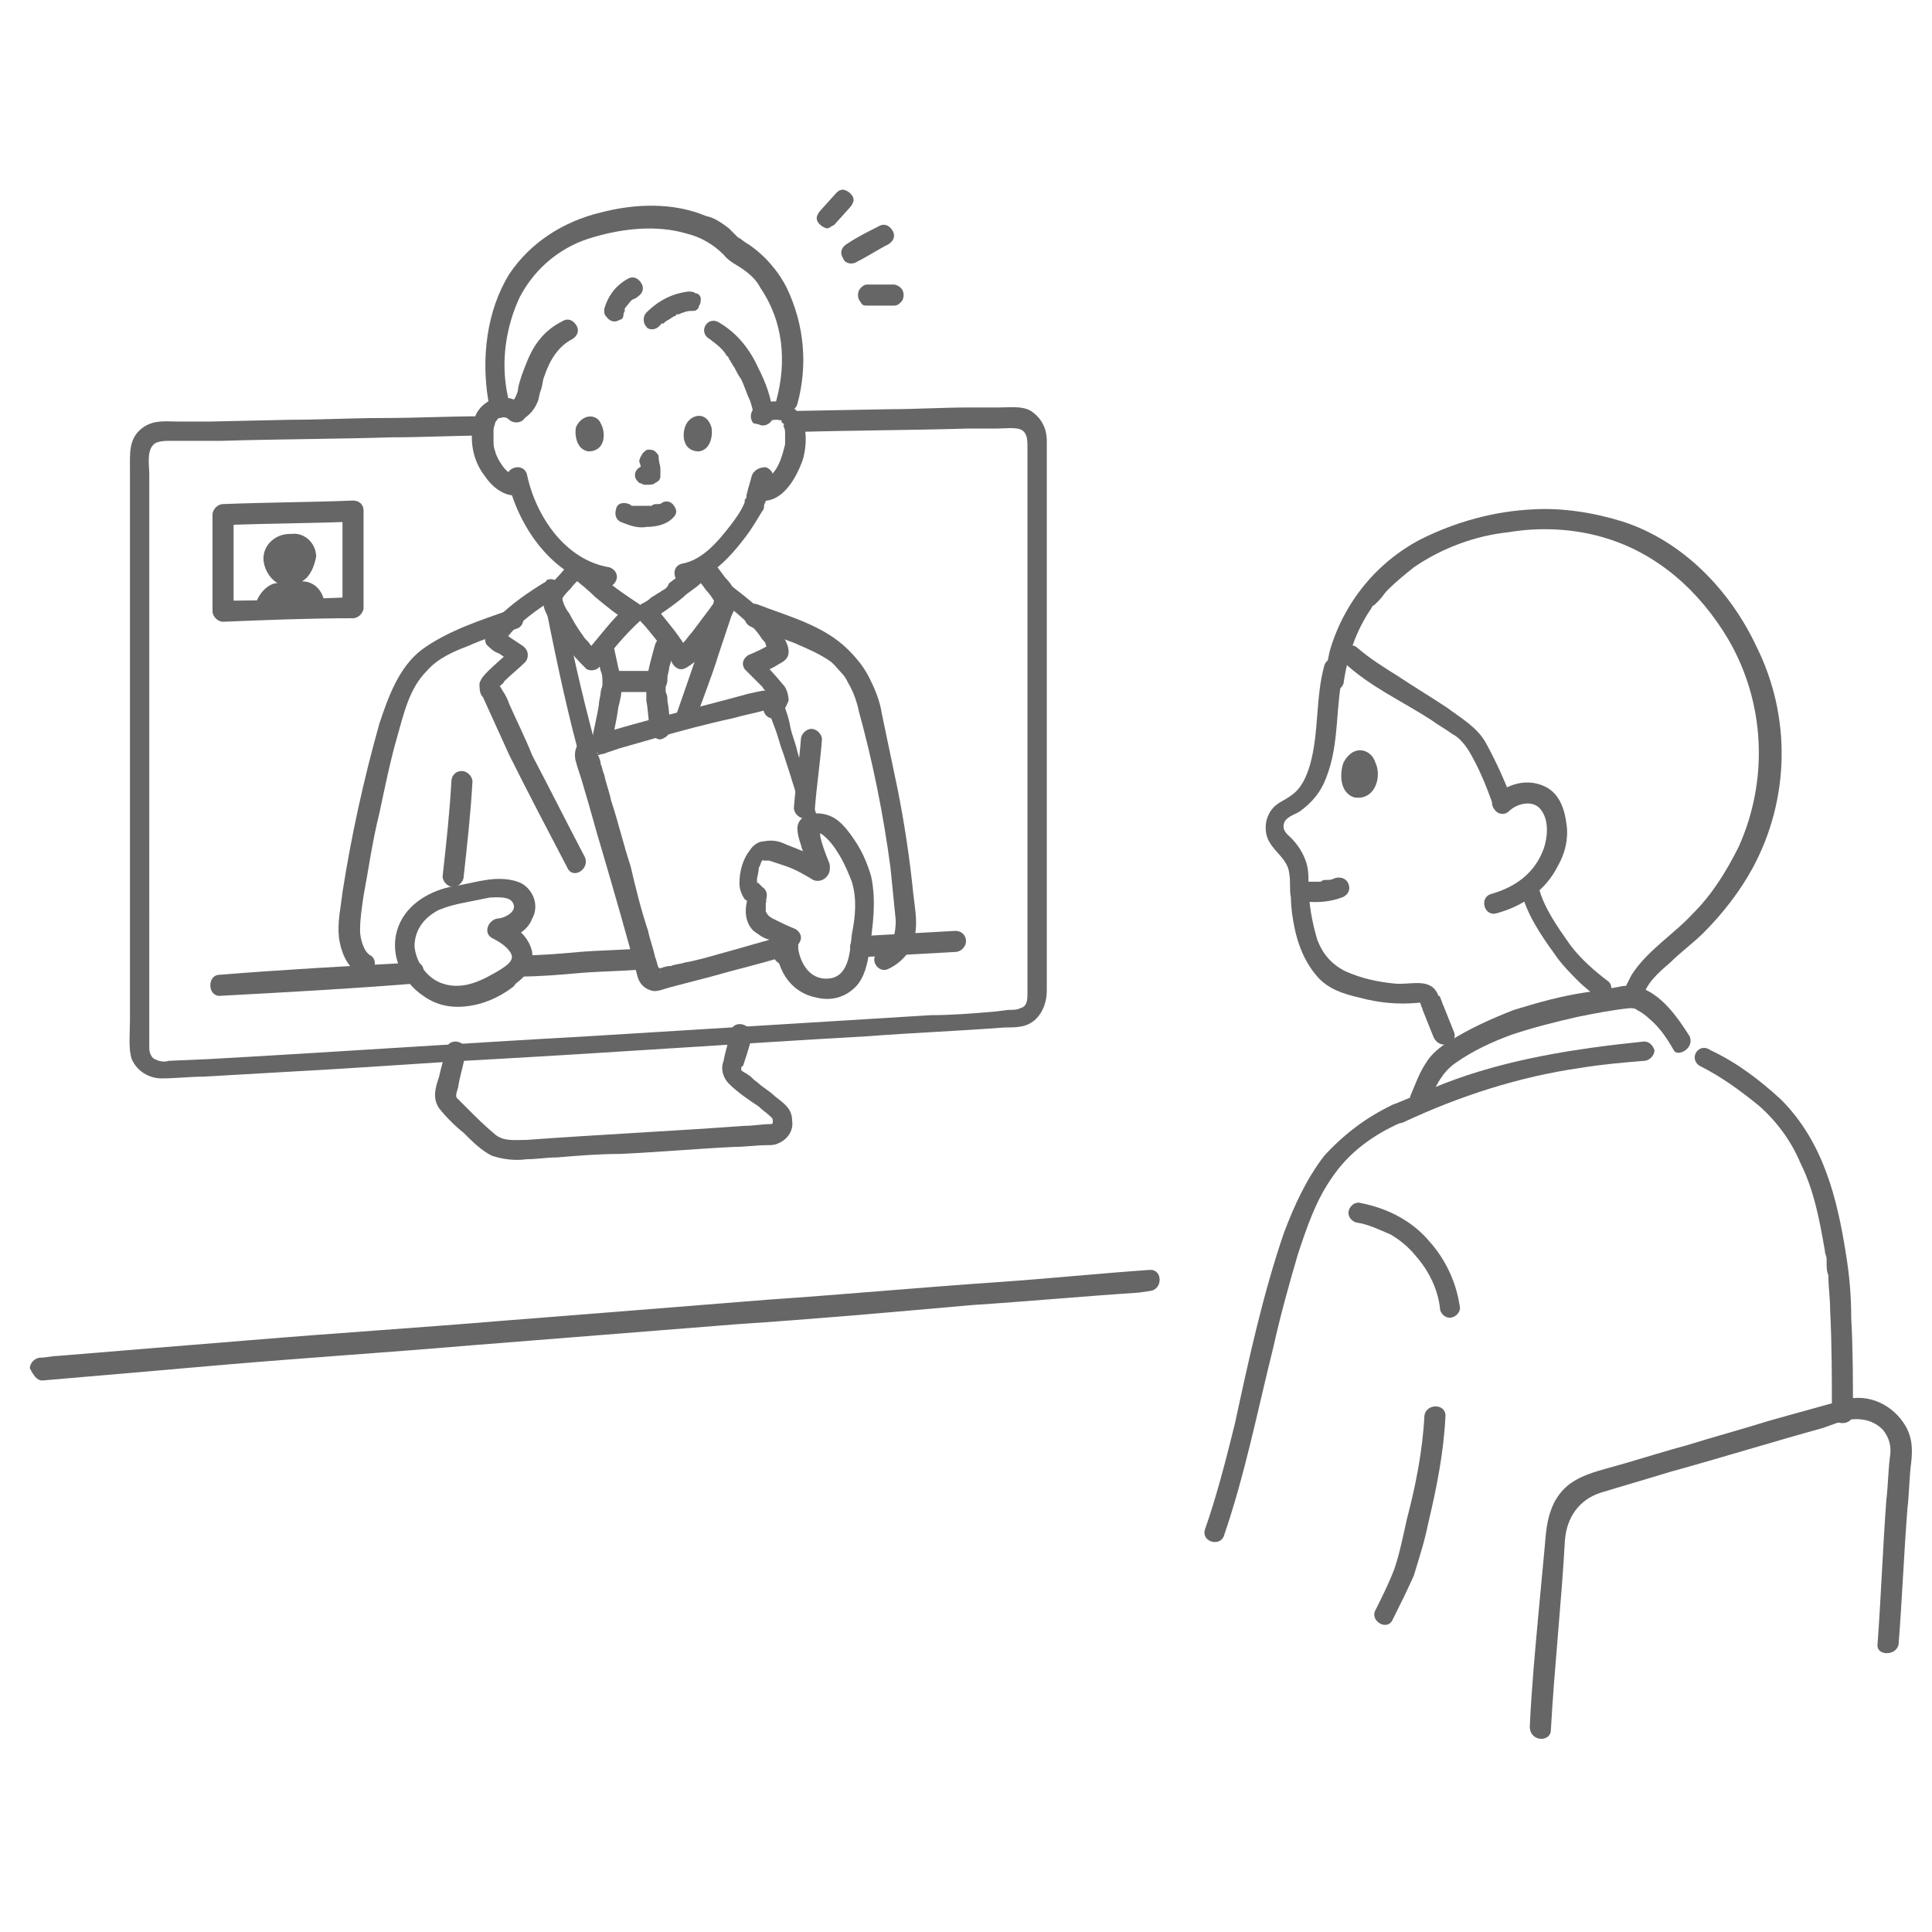 <?xml version="1.0" encoding="utf-8"?>
<!-- Generator: Adobe Illustrator 25.4.1, SVG Export Plug-In . SVG Version: 6.00 Build 0)  -->
<svg version="1.1" id="レイヤー_1" xmlns="http://www.w3.org/2000/svg" xmlns:xlink="http://www.w3.org/1999/xlink" x="0px"
	 y="0px" width="110px" height="110px" viewBox="0 0 110 110" style="enable-background:new 0 0 110 110;" xml:space="preserve">
<style type="text/css">
	.st0{fill:#666666;}
</style>
<g>
	<path class="st0" d="M27.5,23.7c-1.9,0-3.8,0.1-5.7,0.1c-1.8,0-3.5,0.1-5.3,0.1L12,24c-0.6,0-1.3,0-1.9,0c-0.6,0-1.3-0.1-1.9,0.3
		c-0.9,0.6-0.8,1.5-0.8,2.5v31.3c0,0.7-0.1,1.6,0.1,2.2c0.3,0.7,1,1.1,1.7,1.1c0.8,0,1.6-0.1,2.4-0.1l5.2-0.3
		c3.8-0.2,7.6-0.5,11.4-0.7c7.1-0.4,14.1-0.9,21.2-1.3c2.6-0.2,5.2-0.3,7.8-0.5c0.7,0,1.3,0,1.8-0.5c0.4-0.4,0.6-1,0.6-1.6v-1.9
		c0-4.3,0-8.6,0-12.9c0-4.5,0-9,0-13.4c0-0.8,0-1.5,0-2.3c0-0.3,0-0.6,0-0.8c0-0.7-0.3-1.3-0.9-1.7c-0.5-0.3-1.2-0.2-1.8-0.2
		c-0.6,0-1.2,0-1.7,0c-1.5,0-3.1,0.1-4.6,0.1l-5.4,0.1c-0.7,0-0.7,1.2,0,1.2c3.3-0.1,6.6-0.1,9.9-0.2l1.7,0c0.4,0,1.1-0.1,1.4,0.1
		c0.3,0.2,0.3,0.6,0.3,1c0,0.3,0,0.6,0,0.9c0,4,0,8,0,12c0,4.5,0,9.1,0,13.6v4.5c0,0.4,0,0.8-0.4,0.9c-0.2,0.1-0.4,0.1-0.7,0.1
		l-0.8,0.1c-1.2,0.1-2.4,0.2-3.6,0.2c-6.5,0.4-13,0.8-19.5,1.2c-7.2,0.4-14.4,0.9-21.6,1.3l-2.3,0.1c-0.3,0.1-0.6,0-0.8-0.1
		c-0.2-0.1-0.3-0.4-0.3-0.6c0-0.6,0-1.2,0-1.8V27c0-0.5-0.2-1.5,0.4-1.8c0.3-0.1,0.5-0.1,0.8-0.1l0.9,0l2,0c3.2-0.1,6.5-0.1,9.7-0.2
		c1.8,0,3.6-0.1,5.3-0.1C28.3,24.8,28.3,23.7,27.5,23.7L27.5,23.7z"/>
	<path class="st0" d="M40.4,19.3c0.4,0.3,0.8,0.6,1,1c0-0.1,0.1,0.1,0.1,0.1c0,0.1,0.1,0.1,0.1,0.2c0.1,0.1,0.1,0.2,0.2,0.3
		c0.1,0.2,0.2,0.4,0.4,0.7c0.2,0.4,0.3,0.8,0.5,1.2c0.1,0.3,0.2,0.6,0.2,1c0.1,0.3,0.4,0.5,0.7,0.4c0.3-0.1,0.5-0.4,0.4-0.7
		c-0.1-0.9-0.4-1.7-0.8-2.5c-0.5-1.1-1.2-2-2.2-2.6C40.3,17.9,39.7,18.9,40.4,19.3L40.4,19.3z"/>
	<path class="st0" d="M35.3,29.7c0.5,0.2,1,0.4,1.5,0.3c0.5,0,1.1-0.1,1.5-0.5c0.1-0.1,0.2-0.2,0.2-0.4c0-0.1-0.1-0.3-0.2-0.4
		c-0.2-0.2-0.5-0.2-0.7,0c0.2-0.1,0,0-0.1,0c0,0-0.2,0.1,0,0c0,0-0.1,0-0.1,0c-0.1,0-0.2,0-0.3,0.1c0.1,0,0.1,0,0,0c0,0-0.1,0-0.1,0
		c-0.1,0-0.2,0-0.2,0c-0.1,0-0.1,0-0.2,0c0,0-0.1,0-0.1,0l-0.1,0c0,0,0,0,0.1,0c0,0-0.1,0-0.2,0c-0.1,0-0.1,0-0.2,0c0,0-0.1,0-0.1,0
		c0,0,0,0,0,0c-0.1,0,0.1,0.1,0,0c-0.1,0-0.1-0.1-0.2-0.1c-0.2-0.1-0.6-0.1-0.7,0.2C35,29.2,35,29.5,35.3,29.7L35.3,29.7L35.3,29.7z
		"/>
	<path class="st0" d="M36.4,26.3c0.1,0.2,0.1,0.5,0.2,0.7l0-0.1c0,0,0,0.1,0,0.1l0-0.1c0,0,0,0,0,0l0.1-0.1c0,0,0,0,0,0l0.1-0.1
		c0,0,0,0,0,0l0.1-0.1c0,0,0,0-0.1,0l0.1-0.1c0,0-0.1,0-0.1,0l0.1,0c0,0-0.1,0-0.1,0l0.1,0c-0.1,0-0.2,0-0.2,0
		c-0.1,0-0.3,0.1-0.4,0.2c-0.2,0.2-0.2,0.5,0,0.7c0,0,0,0,0,0l0.1,0.1c0.1,0,0.2,0.1,0.3,0.1h0l-0.1,0c0.1,0,0.2,0,0.3,0
		c0.1,0,0.3,0,0.4-0.1c0.2-0.1,0.3-0.2,0.3-0.4c0-0.1,0-0.3,0-0.4c0-0.2-0.1-0.4-0.1-0.7c0-0.1-0.1-0.2-0.2-0.3
		c-0.1-0.1-0.3-0.1-0.4-0.1c-0.1,0-0.2,0.1-0.3,0.2C36.4,26.1,36.4,26.2,36.4,26.3L36.4,26.3z"/>
	<path class="st0" d="M32.8,24.3c-0.1,0.4,0,1.3,0.7,1.4c1,0,1-1.1,0.7-1.6C34,23.6,33.2,23.5,32.8,24.3z"/>
	<path class="st0" d="M40.5,24.3c0.1,0.4,0,1.3-0.7,1.4c-1,0-1-1.1-0.7-1.6C39.4,23.6,40.2,23.4,40.5,24.3z"/>
	<path class="st0" d="M21.1,54.4c-0.4-0.2-0.6-1-0.6-1.4c0-0.7,0.1-1.3,0.2-2c0.3-1.6,0.5-3.1,0.9-4.7c0.3-1.4,0.6-2.9,1-4.3
		c0.4-1.4,0.7-2.8,1.7-3.8c0.6-0.7,1.5-1.1,2.3-1.4c0.9-0.4,1.8-0.7,2.8-1c0.7-0.2,0.4-1.4-0.3-1.1c-1.7,0.6-3.6,1.2-5.1,2.3
		c-1.3,1-1.9,2.7-2.4,4.2c-0.9,3.2-1.6,6.4-2.1,9.6c-0.1,0.9-0.3,1.7-0.2,2.6c0.1,0.7,0.4,1.6,1.1,2C21.1,55.8,21.7,54.8,21.1,54.4
		L21.1,54.4z"/>
	<path class="st0" d="M25.7,44.5c-0.1,1.8-0.3,3.6-0.5,5.4c0,0.3,0.3,0.6,0.6,0.6c0.3,0,0.6-0.3,0.6-0.6c0.2-1.8,0.4-3.6,0.5-5.4
		c0-0.3-0.3-0.6-0.6-0.6C25.9,43.9,25.7,44.2,25.7,44.5z"/>
	<path class="st0" d="M45.2,54.5c0.1-0.3,0.1-0.7,0.2-1c0-0.1,0-0.2,0-0.2c0-0.1,0-0.2-0.1-0.2c-0.2-0.3-0.5-0.4-0.8-0.2v0
		c-0.1,0.1-0.2,0.2-0.3,0.3c-0.1,0.3-0.1,0.7-0.2,1c0,0.1,0,0.2,0,0.2c0,0.1,0,0.2,0.1,0.2c0.2,0.3,0.5,0.4,0.8,0.2
		C45,54.8,45.1,54.7,45.2,54.5L45.2,54.5z"/>
	<path class="st0" d="M45.6,42.1c-0.1,1.3-0.3,2.6-0.4,3.9c0,0.3,0.3,0.6,0.6,0.6c0.3,0,0.6-0.3,0.6-0.6c0.1-1.3,0.3-2.6,0.4-3.9
		c0-0.3-0.3-0.6-0.6-0.6C45.9,41.5,45.6,41.8,45.6,42.1z"/>
	<path class="st0" d="M42.8,35.7c0.8,0.3,1.6,0.6,2.4,0.9c0.7,0.3,1.4,0.6,2,1c0.3,0.2,0.5,0.5,0.7,0.7c0.2,0.2,0.3,0.4,0.4,0.6
		c0.3,0.5,0.5,1.1,0.6,1.6c0.8,2.9,1.4,5.9,1.8,8.9c0.1,1,0.2,2,0.3,3c0,0.6-0.1,1.5-0.8,1.7c-0.3,0.1-0.5,0.4-0.4,0.7
		c0.1,0.3,0.4,0.5,0.7,0.4c0.7-0.3,1.3-0.9,1.5-1.6c0.3-0.9,0.1-1.8,0-2.7c-0.2-2-0.5-4-0.9-6c-0.3-1.4-0.6-2.9-0.9-4.3
		c-0.1-0.7-0.4-1.4-0.7-2c-0.3-0.6-0.7-1.1-1.2-1.6c-1.4-1.4-3.4-1.9-5.2-2.6c-0.3-0.1-0.6,0.1-0.7,0.4
		C42.3,35.3,42.5,35.6,42.8,35.7L42.8,35.7z"/>
	<path class="st0" d="M33.9,42.4c-0.8-3-1.5-6-2-9c-0.1-0.3-0.4-0.5-0.7-0.4c0,0-0.1,0-0.1,0.1c-1,0.6-2,1.3-2.8,2.1
		c-0.3,0.4-0.9,1-0.6,1.5c0.2,0.2,0.4,0.4,0.7,0.5c0.3,0.2,0.6,0.4,0.9,0.6L29.1,37c-0.4,0.4-0.9,0.8-1.3,1.2
		c-0.2,0.2-0.4,0.4-0.5,0.7c0,0.3,0,0.6,0.2,0.8c0.5,1.1,1,2.2,1.5,3.3c1.1,2.2,2.2,4.3,3.3,6.4c0.3,0.7,1.3,0.1,1-0.6
		c-1-1.9-2-3.9-3-5.8C29.9,42,29.4,41,29,40.1c-0.1-0.3-0.2-0.5-0.4-0.8c0,0-0.2-0.4-0.2-0.2c0,0,0.3-0.2,0.3-0.3
		c0.4-0.4,0.8-0.7,1.2-1.1c0.2-0.2,0.2-0.6,0-0.8c0,0-0.1-0.1-0.1-0.1l-0.6-0.4l-0.3-0.2c-0.1,0-0.2-0.1-0.2-0.1l0.1,0.3l0-0.1
		l-0.1,0.3c0.3-0.6,0.9-1.1,1.4-1.5c0.5-0.4,1.1-0.8,1.6-1.1l-0.8-0.3c0.6,3,1.2,6,2,9C33,43.5,34.1,43.2,33.9,42.4L33.9,42.4z"/>
	<path class="st0" d="M37.3,38.2c-0.7,0-1.5,0-2.2,0c-0.3,0-0.6,0.3-0.6,0.6c0,0.3,0.3,0.6,0.6,0.6c0.7,0,1.5,0,2.2,0
		c0.3,0,0.6-0.3,0.6-0.6C37.8,38.4,37.6,38.2,37.3,38.2z"/>
	<path class="st0" d="M38.2,41.4c-0.1-0.5-0.1-1-0.2-1.5c0-0.2,0-0.3-0.1-0.5c0-0.1,0-0.1,0-0.2c0,0,0-0.1,0-0.1c0-0.1,0,0.1,0,0
		c0.1-0.2,0.1-0.3,0.1-0.5c0-0.2,0.1-0.4,0.1-0.6c0.1-0.3,0.2-0.7,0.3-1c0.2-0.7-0.9-1-1.1-0.3c-0.2,0.7-0.4,1.4-0.5,2.2
		c0,0.3,0,0.6,0,1c0.1,0.5,0.1,1,0.2,1.6c0,0.3,0.3,0.6,0.6,0.6C38,42,38.2,41.7,38.2,41.4L38.2,41.4z"/>
	<path class="st0" d="M33.9,36.9c0.1,0.4,0.2,0.9,0.3,1.3c0.1,0.2,0.1,0.4,0.1,0.7c0,0,0,0.1,0,0.1c0,0.1,0-0.1,0,0c0,0.1,0,0,0,0
		c0,0.1-0.1,0.3-0.1,0.4c0,0.2-0.1,0.5-0.1,0.7c-0.1,0.7-0.3,1.4-0.4,2.1c-0.1,0.3,0.1,0.6,0.4,0.7c0.3,0.1,0.6-0.1,0.7-0.4
		c0.1-0.7,0.3-1.4,0.4-2.2c0.1-0.4,0.2-0.8,0.2-1.2c0-0.4-0.1-0.7-0.2-1.1c-0.1-0.5-0.2-0.9-0.3-1.4c-0.1-0.3-0.4-0.5-0.7-0.4
		C34,36.3,33.9,36.6,33.9,36.9L33.9,36.9z"/>
	<path class="st0" d="M32.5,32c-0.3,0.3-0.5,0.6-0.8,0.9c-0.3,0.3-0.5,0.6-0.7,1c-0.2,0.6,0.1,1,0.3,1.4c0.3,0.5,0.6,1,0.9,1.4
		c0.3,0.5,0.8,1,1.2,1.4c0.2,0.1,0.5,0.1,0.7-0.1c0.7-0.9,1.5-1.9,2.4-2.7c0.2-0.2,0.2-0.6,0-0.8c0,0-0.1-0.1-0.1-0.1
		c-0.6-0.4-1.2-0.8-1.7-1.2c-0.5-0.4-0.9-0.8-1.4-1.2C33,31.8,32.7,31.8,32.5,32c-0.2,0.2-0.2,0.6,0,0.8c0.5,0.4,1,0.8,1.4,1.2
		c0.6,0.5,1.2,1,1.9,1.4l-0.1-0.9c-0.9,0.8-1.6,1.8-2.4,2.7l0.7-0.1c-0.1-0.1,0.1,0.1,0,0c0,0-0.1-0.1-0.1-0.1
		c-0.1-0.1-0.2-0.2-0.3-0.3c-0.1-0.2-0.3-0.3-0.4-0.5c-0.3-0.4-0.6-0.9-0.8-1.3c-0.1-0.1-0.2-0.3-0.3-0.5c0,0,0-0.1-0.1-0.2
		c0,0-0.1-0.1,0,0c0.1,0.1,0,0,0-0.1c0.1-0.2,0.3-0.4,0.5-0.6c0.2-0.3,0.5-0.5,0.7-0.8C33.8,32.3,33,31.5,32.5,32z"/>
	<path class="st0" d="M44.5,40.6c0.2-0.2,0.3-0.5,0.4-0.7c0-0.3-0.1-0.7-0.3-0.9c-0.4-0.5-0.9-1-1.3-1.5l-0.1,0.9
		c0.3-0.2,0.7-0.3,1-0.5c0.3-0.2,0.7-0.3,0.7-0.8c0-0.5-0.4-1-0.7-1.4c-0.7-0.9-1.6-1.6-2.5-2.3c-0.3-0.2-0.6-0.1-0.8,0.2
		c0,0,0,0.1-0.1,0.1c-0.6,2.2-1.5,4.7-2.3,7c-0.3,0.7,0.9,1,1.1,0.3c0.4-1.2,0.9-2.4,1.3-3.7c0.2-0.6,0.4-1.2,0.6-1.8
		c0.1-0.3,0.2-0.6,0.3-0.9c0-0.1,0-0.1,0,0c0-0.1,0-0.1,0-0.1c0.1-0.2,0.1-0.3,0.2-0.5l-0.8,0.3c0.5,0.4,1,0.8,1.5,1.3
		c0.3,0.2,0.5,0.5,0.7,0.8c0.1,0.1,0.2,0.2,0.2,0.3c0,0.1,0.1,0.1,0.1,0.2s0,0.2,0,0.1l0.1-0.3l0,0.1l0.2-0.2
		c-0.5,0.3-0.9,0.5-1.4,0.7c-0.3,0.2-0.4,0.5-0.2,0.8c0,0,0.1,0.1,0.1,0.1c0.3,0.3,0.6,0.6,0.9,0.9c0.1,0.2,0.3,0.3,0.4,0.5
		c0,0,0.1-0.2,0,0c-0.1,0.1-0.1,0.2-0.2,0.3C43.1,40.7,44.1,41.3,44.5,40.6L44.5,40.6z"/>
	<path class="st0" d="M39.6,32.8c0.2,0.3,0.4,0.5,0.6,0.8c0.2,0.2,0.4,0.5,0.5,0.7c0,0,0,0.2,0,0.1c0,0,0-0.1,0-0.1
		c0,0,0,0.1-0.1,0.1c-0.1,0.1-0.2,0.3-0.3,0.4c-0.3,0.4-0.6,0.8-0.9,1.2c-0.2,0.2-0.3,0.4-0.5,0.6c-0.1,0.1-0.2,0.2-0.3,0.2
		c-0.1,0.1,0,0-0.1,0.1c0,0-0.1,0.1-0.1,0.1l0.8,0.2c-0.2-0.5-0.5-0.9-0.8-1.3c-0.4-0.5-0.8-1-1.2-1.5l-0.1,0.9
		c0.6-0.4,1.2-0.8,1.8-1.3c0.3-0.3,0.7-0.5,1-0.8c0.2-0.2,0.4-0.4,0.6-0.6c0.4-0.6-0.6-1.2-1-0.6c-0.1,0.1,0.1-0.1,0,0
		c0,0-0.1,0.1-0.1,0.1c-0.1,0.1-0.2,0.2-0.3,0.3c-0.3,0.3-0.6,0.5-1,0.8L38,33.4l-0.1,0.1c0,0,0,0,0,0c-0.1,0.1-0.2,0.1-0.3,0.2
		c-0.2,0.1-0.3,0.2-0.5,0.3c-0.2,0.2-0.4,0.3-0.6,0.4c-0.3,0.2-0.4,0.5-0.2,0.8c0,0,0.1,0.1,0.1,0.1c0.4,0.4,0.7,0.8,1.1,1.3
		c0.3,0.4,0.6,0.8,0.8,1.2c0.2,0.3,0.5,0.4,0.8,0.2c0.5-0.3,0.9-0.7,1.3-1.2c0.4-0.5,0.8-1,1.1-1.5c0.3-0.5,0.5-0.9,0.4-1.4
		c-0.1-0.4-0.3-0.7-0.6-1c-0.3-0.4-0.5-0.7-0.8-1c-0.2-0.2-0.6-0.2-0.8,0C39.4,32.2,39.4,32.5,39.6,32.8z"/>
	<path class="st0" d="M29.8,23.1c-0.5-0.5-1.3-0.6-1.9-0.3c-0.4,0.2-0.8,0.6-0.9,1.1c-0.3,1.1-0.1,2.3,0.6,3.2
		c0.4,0.6,1.1,1.2,1.9,1.1c0.3,0,0.6-0.3,0.6-0.6c0-0.3-0.3-0.6-0.6-0.6c-0.5,0.1-0.8-0.3-1.1-0.8c-0.1-0.2-0.2-0.4-0.2-0.5
		c-0.1-0.2-0.1-0.4-0.1-0.6c0-0.1,0-0.3,0-0.4c0-0.1,0-0.2,0-0.3c0-0.1,0.1-0.2,0.1-0.4c0,0.1,0.1-0.1,0.1-0.1c-0.1,0.1,0,0,0,0
		c0,0,0.1-0.1,0,0c0,0,0.1-0.1,0.1-0.1c-0.1,0,0.1,0,0.1,0c0.2-0.1,0.4,0,0.5,0.1c0.2,0.2,0.6,0.2,0.8,0C30,23.7,30,23.3,29.8,23.1
		L29.8,23.1z"/>
	<path class="st0" d="M43.8,24c0.1-0.1,0.3-0.1,0.5-0.1c0,0,0.2,0.1,0.1,0c0,0,0.1,0,0.1,0.1c-0.1-0.1,0,0,0,0c0,0,0.1,0.1,0,0
		c0,0,0,0.1,0.1,0.1c0,0,0.1,0.2,0,0.1c0,0.1,0.1,0.2,0.1,0.4c0,0,0,0.1,0,0.1c0,0.1,0,0.1,0,0.2c0,0.1,0,0.3,0,0.4
		c-0.1,0.4-0.2,0.8-0.4,1.2c-0.2,0.4-0.6,0.9-1.1,0.8c-0.3,0-0.6,0.3-0.6,0.6c0,0.3,0.3,0.6,0.6,0.6c1.3,0.2,2.1-1.2,2.5-2.3
		c0.3-1,0.3-2.5-0.7-3.1c-0.7-0.4-1.5-0.3-2.1,0.2c-0.2,0.2-0.2,0.6,0,0.8C43.3,24.2,43.6,24.2,43.8,24L43.8,24z"/>
	<path class="st0" d="M42.8,27.1c-0.1,0.4-0.2,0.7-0.3,1.1c0,0,0,0.1,0,0.1c0,0,0,0,0,0c0,0.1-0.1,0.1-0.1,0.2c0,0.1,0.1-0.1,0,0
		c0,0,0,0.1,0,0.1c-0.2,0.5-0.5,0.9-0.8,1.3c-0.7,0.9-1.6,2-2.8,2.2c-0.7,0.2-0.4,1.3,0.3,1.1c1.4-0.3,2.5-1.5,3.4-2.7
		c0.3-0.4,0.6-0.9,0.9-1.4c0.1-0.1,0.1-0.2,0.1-0.3c0.1-0.1-0.1,0.1,0,0c0-0.1,0.1-0.2,0.1-0.3c0.2-0.4,0.3-0.8,0.4-1.2
		c0.1-0.3-0.1-0.6-0.4-0.7C43.2,26.6,42.9,26.8,42.8,27.1L42.8,27.1z"/>
	<path class="st0" d="M28.9,27.3c0.6,2.7,2.6,5.6,5.5,6.1c0.3,0.1,0.6-0.1,0.7-0.4c0.1-0.3-0.1-0.6-0.4-0.7
		c-2.5-0.4-4.2-2.9-4.7-5.3C29.8,26.3,28.7,26.6,28.9,27.3L28.9,27.3z"/>
	<path class="st0" d="M35.5,17.9c0-0.1,0.1-0.2,0.1-0.3l-0.1,0.1c0.1-0.2,0.2-0.3,0.3-0.4l-0.1,0.1c0.1-0.1,0.2-0.3,0.4-0.4L36,17.1
		c0.1-0.1,0.2-0.1,0.3-0.2c0.3-0.2,0.4-0.5,0.2-0.8c-0.2-0.3-0.5-0.4-0.8-0.2l0,0c-0.7,0.4-1.1,1-1.3,1.7c0,0.2,0,0.3,0.1,0.4
		c0.2,0.3,0.5,0.4,0.8,0.2c0,0,0,0,0,0C35.4,18.2,35.5,18.1,35.5,17.9L35.5,17.9z"/>
	<path class="st0" d="M37.5,18.6c0.1-0.1,0.1-0.1,0.2-0.2c0,0,0,0,0.1,0c-0.1,0.1-0.1,0,0,0c0,0,0.1-0.1,0.1-0.1
		c0.2-0.1,0.3-0.2,0.5-0.3c0,0,0.1,0,0.1-0.1c0.1,0,0,0,0,0c0,0,0,0,0.1,0c0.1,0,0.2-0.1,0.3-0.1c0.2-0.1,0.4-0.1,0.6-0.1
		c0.1,0,0.3-0.1,0.3-0.3c0.1-0.1,0.1-0.3,0.1-0.4c0-0.1-0.1-0.3-0.3-0.3c-0.1-0.1-0.3-0.1-0.4-0.1c-0.9,0.1-1.7,0.5-2.4,1.2
		c-0.2,0.2-0.2,0.6,0,0.8C36.9,18.8,37.3,18.8,37.5,18.6L37.5,18.6z"/>
	<path class="st0" d="M45.4,23c0.6-2.2,0.4-4.5-0.6-6.6c-0.5-1-1.3-1.9-2.2-2.5c-0.2-0.1-0.4-0.3-0.6-0.4c-0.2-0.2-0.3-0.3-0.5-0.5
		c-0.4-0.3-0.8-0.6-1.3-0.7c-1.9-0.8-4.1-0.7-6-0.2c-2.1,0.5-4,1.7-5.2,3.5c-1.3,2.1-1.6,4.8-1.2,7.2c0.1,0.7,1.3,0.4,1.1-0.3
		c-0.4-1.9-0.1-3.9,0.7-5.6c0.9-1.7,2.4-2.9,4.2-3.4c1.7-0.5,3.6-0.7,5.3-0.2c0.8,0.2,1.5,0.6,2.1,1.2c0.3,0.4,0.8,0.6,1.2,0.9
		c0.4,0.3,0.7,0.6,0.9,1c1.3,1.9,1.5,4.2,0.9,6.4C44,23.4,45.2,23.7,45.4,23L45.4,23z"/>
	<path class="st0" d="M29.5,24c0.5-0.2,0.9-0.6,1.1-1.1c0.1-0.2,0.1-0.5,0.2-0.7c0.1-0.3,0.1-0.6,0.2-0.8c0.3-0.9,0.8-1.7,1.6-2.1
		c0.3-0.2,0.4-0.5,0.2-0.8c-0.2-0.3-0.5-0.4-0.8-0.2c-1,0.5-1.6,1.3-2,2.3c-0.2,0.5-0.4,1-0.5,1.5c0,0.2-0.1,0.4-0.2,0.6
		c0,0-0.1,0.1-0.1,0.1c0,0-0.1,0.1-0.1,0.1c-0.1,0.1,0,0-0.1,0C28.5,23.1,28.8,24.2,29.5,24L29.5,24z"/>
	<path class="st0" d="M86.1,45.6c-0.4-1.1-0.9-2.2-1.5-3.3c-0.5-0.9-1.4-1.4-2.2-2c-0.9-0.6-1.9-1.2-2.8-1.8c-0.8-0.5-1.6-1-2.3-1.6
		c-0.5-0.5-1.4,0.3-0.8,0.8c1.5,1.4,3.3,2.2,5,3.3c0.4,0.3,0.8,0.5,1.2,0.8c0.4,0.2,0.7,0.6,0.9,0.9c0.6,1,1,2,1.4,3.1
		c0.1,0.3,0.4,0.5,0.7,0.4C86,46.2,86.1,45.9,86.1,45.6L86.1,45.6z"/>
	<path class="st0" d="M85.9,46.2c0.5-0.5,1.5-0.7,1.9,0c0.4,0.6,0.3,1.5,0.1,2.1c-0.5,1.4-1.6,2.2-3,2.6c-0.7,0.2-0.4,1.3,0.3,1.1
		c1.5-0.4,2.8-1.3,3.5-2.7c0.4-0.7,0.6-1.5,0.5-2.3c-0.1-0.9-0.4-1.8-1.2-2.2c-1-0.5-2.1-0.2-2.9,0.5c-0.2,0.2-0.2,0.6,0,0.8
		C85.3,46.4,85.7,46.4,85.9,46.2L85.9,46.2z"/>
	<path class="st0" d="M76.5,43.4c-0.2,0.5-0.3,1.7,0.6,2c1.2,0.2,1.6-1.2,1.2-2C78.1,42.7,77.1,42.3,76.5,43.4z"/>
	<path class="st0" d="M82.8,58.8c-0.2-0.5-0.4-1-0.6-1.5c-0.1-0.2-0.1-0.3-0.2-0.5c0,0,0-0.1-0.1-0.1c-0.1-0.1,0.1,0.2,0,0
		c-0.4-1.1-1.6-0.6-2.5-0.7c-1-0.1-1.9-0.3-2.8-0.7c-0.8-0.4-1.3-1-1.6-1.8c-0.3-1-0.5-2.1-0.5-3.2c0-0.5,0-0.9-0.2-1.4
		c-0.2-0.5-0.5-0.9-0.8-1.2c-0.2-0.2-0.5-0.4-0.4-0.8c0.1-0.4,0.6-0.5,0.9-0.7c0.7-0.5,1.2-1.1,1.5-1.9c0.8-2,0.5-4.1,1-6.1
		c0.2-0.7-0.9-1-1.1-0.3c-0.5,1.8-0.3,3.8-0.8,5.6c-0.2,0.7-0.5,1.4-1.1,1.8c-0.4,0.3-0.8,0.4-1.1,0.8c-0.3,0.4-0.4,0.9-0.3,1.4
		c0.2,0.9,1.2,1.3,1.3,2.2c0.1,0.5,0,1,0.1,1.4c0,0.6,0.1,1.2,0.2,1.7c0.2,1,0.6,2,1.3,2.8c0.6,0.7,1.5,1,2.4,1.2
		c1.1,0.3,2.2,0.4,3.3,0.3c0.2,0,0.1-0.1,0.2,0.1c0,0.1,0.1,0.2,0.1,0.3c0.2,0.5,0.4,1,0.6,1.5C81.9,59.8,83,59.5,82.8,58.8
		L82.8,58.8z"/>
	<path class="st0" d="M93.5,56.9c0.2-0.9,0.9-1.5,1.6-2.1c0.6-0.6,1.3-1.1,1.9-1.7c1.1-1.1,2.1-2.4,2.8-3.7
		c2.1-3.9,2.2-8.6,0.2-12.6c-1.5-3.2-4.2-6-7.6-7.1c-1.6-0.5-3.4-0.8-5.1-0.7c-2.2,0.1-4.4,0.7-6.4,1.7c-2.5,1.3-4.4,3.6-5.2,6.4
		c-0.1,0.5-0.2,1-0.3,1.5c-0.1,0.3,0.1,0.6,0.4,0.7c0.3,0.1,0.6-0.1,0.7-0.4c0.2-1.5,0.7-3,1.6-4.3c0-0.1,0.1-0.1,0.2-0.2
		c0,0,0.1-0.1,0.1-0.1c0,0,0.1-0.1,0.1-0.1c0.2-0.2,0.3-0.4,0.5-0.6c0.5-0.5,1-0.9,1.5-1.3c1.6-1.1,3.5-1.8,5.4-2
		c1.8-0.3,3.7-0.2,5.4,0.3c3.1,0.9,5.5,3.1,7.1,5.8c2.1,3.6,2.3,8,0.6,11.8c-0.7,1.4-1.5,2.7-2.6,3.8c-1.1,1.2-2.6,2.1-3.5,3.5
		c-0.2,0.4-0.4,0.7-0.5,1.2C92.2,57.3,93.3,57.6,93.5,56.9L93.5,56.9z"/>
	<path class="st0" d="M76,50c-0.2,0.1-0.3,0.1-0.5,0.1c-0.1,0-0.2,0-0.3,0.1c0,0-0.1,0-0.1,0c-0.1,0,0.1,0,0,0c-0.2,0-0.3,0-0.5,0
		c-0.1,0-0.2,0-0.2,0c-0.1,0,0.1,0,0,0c0,0-0.1,0-0.1,0c-0.3-0.1-0.6,0.1-0.7,0.4c-0.1,0.3,0.1,0.6,0.4,0.7c0.8,0.1,1.6,0.1,2.4-0.2
		c0.3-0.1,0.5-0.4,0.4-0.7C76.7,50,76.3,49.9,76,50L76,50L76,50z"/>
	<path class="st0" d="M86.6,50.7c0.3,1.3,1.1,2.5,1.9,3.6c0.4,0.6,0.9,1.1,1.4,1.6c0.3,0.3,0.6,0.5,0.9,0.8c0.2,0.2,0.6,0.2,0.8,0
		c0.2-0.2,0.2-0.6,0-0.8c-0.8-0.6-1.6-1.3-2.2-2.1c-0.7-1-1.5-2.1-1.8-3.3C87.6,49.7,86.5,50,86.6,50.7L86.6,50.7z"/>
	<path class="st0" d="M2.4,78.6c3.5-0.3,7-0.6,10.4-0.9c4.7-0.4,9.3-0.7,14-1.1c5-0.4,10.1-0.8,15.1-1.2c4.5-0.3,9-0.7,13.5-1.1
		c3.1-0.2,6.3-0.5,9.4-0.7l0.7-0.1c0.7-0.1,0.7-1.2,0-1.2c-2.9,0.2-5.8,0.5-8.7,0.7c-4.4,0.3-8.7,0.7-13.1,1c-5,0.4-10,0.8-15.1,1.2
		c-4.8,0.4-9.5,0.7-14.3,1.1c-3.7,0.3-7.4,0.6-11,0.9c-0.3,0-0.7,0.1-1,0.1c-0.3,0-0.6,0.3-0.6,0.6C1.9,78.3,2.1,78.6,2.4,78.6
		L2.4,78.6z"/>
	<path class="st0" d="M79.3,92.2c0.4-0.8,0.8-1.6,1.2-2.5c0.3-1,0.6-1.9,0.8-2.9c0.5-2.1,0.9-4.1,1-6.2c0-0.7-1.1-0.7-1.2,0
		c-0.1,2-0.5,4-1,5.9c-0.2,0.9-0.4,1.9-0.7,2.8c-0.3,0.8-0.7,1.6-1.1,2.4C78,92.3,79,92.9,79.3,92.2L79.3,92.2z"/>
	<path class="st0" d="M93.6,59.3c-3.9,0.4-7.8,1-11.4,2.4c-1,0.4-1.9,0.8-2.9,1.2c-0.7,0.3-0.1,1.3,0.6,1c3.2-1.5,6.6-2.6,10.1-3.1
		c1.2-0.2,2.4-0.3,3.6-0.4c0.3,0,0.6-0.3,0.6-0.6C94.1,59.5,93.9,59.3,93.6,59.3L93.6,59.3z"/>
	<path class="st0" d="M96.2,59c-0.7-1.1-1.6-2.4-2.9-2.8c-0.4-0.1-0.8-0.1-1.2,0c-0.6,0.1-1.2,0.2-1.8,0.3c-1.4,0.2-2.8,0.6-4.1,1
		c-1.3,0.5-2.6,1.1-3.7,1.8c-0.5,0.3-1,0.7-1.3,1.2c-0.4,0.6-0.6,1.2-0.9,1.9c-0.1,0.3,0.1,0.6,0.4,0.7c0.3,0.1,0.6-0.1,0.7-0.4
		c0.2-0.5,0.4-1,0.7-1.4c0.2-0.3,0.5-0.6,0.8-0.8c1-0.7,2.1-1.2,3.2-1.6c1.2-0.4,2.4-0.7,3.7-1c1-0.2,2-0.4,3-0.5
		c0.1,0,0.3,0,0.4,0.1c0.2,0.1,0.5,0.3,0.7,0.5c0.6,0.5,1,1.1,1.4,1.8C95.5,60.2,96.5,59.7,96.2,59L96.2,59z"/>
	<path class="st0" d="M77.2,69.6c0.7,0.1,1.3,0.4,2,0.7c0.5,0.3,1,0.7,1.4,1.2c0.8,0.9,1.3,2,1.4,3.1c0.1,0.3,0.4,0.5,0.7,0.4
		c0.3-0.1,0.5-0.4,0.4-0.7c-0.2-1.3-0.8-2.6-1.7-3.6c-1-1.2-2.4-1.9-3.9-2.2c-0.3-0.1-0.6,0.1-0.7,0.4
		C76.7,69.2,76.9,69.5,77.2,69.6L77.2,69.6z"/>
	<path class="st0" d="M96.8,60.7c1.2,0.6,2.3,1.4,3.4,2.3c1,0.9,1.8,2,2.3,3.2c0.8,1.6,1.1,3.3,1.4,5c0,0.2,0.1,0.3,0.1,0.5
		c0-0.1,0,0.1,0,0.2c0,0.2,0,0.5,0.1,0.7c0,0.7,0.1,1.3,0.1,2c0.1,1.9,0.1,3.9,0.1,5.9c0,0.7,1.2,0.7,1.2,0c0-1.8,0-3.7-0.1-5.5
		c0-1.2-0.1-2.4-0.3-3.6c-0.5-3.2-1.3-6.4-3.7-8.8c-1.2-1.1-2.5-2.1-4-2.8C96.7,59.3,96.1,60.3,96.8,60.7L96.8,60.7z"/>
	<path class="st0" d="M88.3,98.5c0.2-3.6,0.6-7.2,0.8-10.8c0.1-1.3,0.8-2.3,2-2.7c1.3-0.4,2.7-0.8,4-1.2c2.9-0.8,5.8-1.7,8.7-2.5
		c0.6-0.2,1.2-0.5,1.9-0.5c0.6,0,1.1,0.2,1.5,0.6c0.4,0.5,0.5,1,0.4,1.6c-0.1,0.8-0.1,1.6-0.2,2.4c-0.2,2.7-0.3,5.5-0.5,8.2
		c-0.1,0.7,1.1,0.7,1.2,0c0.2-2.6,0.3-5.1,0.5-7.7c0.1-0.8,0.1-1.7,0.2-2.5c0.1-0.8,0.1-1.5-0.3-2.2c-0.7-1.2-2.1-1.9-3.5-1.5
		c-1.4,0.4-2.9,0.8-4.3,1.2c-1.6,0.5-3.1,0.9-4.7,1.4c-1.5,0.4-3,0.9-4.5,1.3c-0.7,0.2-1.4,0.4-2,0.8c-0.6,0.4-1,1-1.2,1.6
		c-0.3,0.8-0.3,1.7-0.4,2.6c-0.1,1.1-0.2,2.1-0.3,3.2c-0.2,2.2-0.4,4.3-0.5,6.5C87.1,99.2,88.3,99.2,88.3,98.5L88.3,98.5z"/>
	<path class="st0" d="M79.3,62.9c-1.5,0.7-2.8,1.7-3.9,2.9c-1,1.3-1.7,2.8-2.3,4.4c-1.2,3.5-2,7.2-2.8,10.9c-0.5,2-1,4-1.7,6
		c-0.2,0.7,0.9,1,1.1,0.3c1.2-3.5,1.9-7.1,2.8-10.7c0.4-1.8,0.9-3.6,1.4-5.3c0.5-1.5,1-3,1.9-4.3c1-1.5,2.4-2.5,4-3.2
		C80.6,63.6,80,62.6,79.3,62.9L79.3,62.9z"/>
	<path class="st0" d="M41.6,58.7c-0.1,0.6-0.3,1.1-0.4,1.7c-0.2,0.5,0,1,0.3,1.3c0.5,0.5,1.1,0.9,1.7,1.3c0.2,0.2,0.5,0.4,0.7,0.6
		c0.1,0.1,0.1,0.1,0.1,0.3c0,0.1-0.1,0.1,0,0.1c0.1,0-0.1,0-0.1,0c-0.5,0-1,0.1-1.5,0.1c-4.1,0.3-8.3,0.5-12.4,0.8
		c-0.7,0-1.3,0.1-1.8-0.3c-0.6-0.5-1.1-1-1.6-1.5c-0.2-0.2-0.4-0.4-0.6-0.6c-0.1-0.2,0.1-0.5,0.1-0.7c0.1-0.6,0.3-1.2,0.4-1.8
		c0.2-0.7-0.9-1-1.1-0.3c-0.1,0.5-0.3,1.1-0.4,1.6c-0.2,0.6-0.4,1.2,0,1.8c0.4,0.5,0.9,1,1.4,1.4c0.5,0.5,1,1,1.6,1.3
		c0.6,0.2,1.3,0.3,2,0.2c0.6,0,1.1-0.1,1.7-0.1c1.2-0.1,2.4-0.2,3.6-0.2c2.2-0.1,4.4-0.3,6.5-0.4c0.6,0,1.3-0.1,1.9-0.1
		c0.2,0,0.4,0,0.6-0.1c0.5-0.2,0.9-0.7,0.8-1.3c0-0.7-0.5-1-1-1.4c-0.3-0.3-0.7-0.5-1-0.8c-0.2-0.1-0.3-0.3-0.5-0.4
		c-0.1-0.1-0.4-0.2-0.4-0.3c0-0.1,0-0.2,0.1-0.2l0.2-0.6l0.3-1C42.9,58.3,41.8,58,41.6,58.7L41.6,58.7z"/>
	<path class="st0" d="M47.5,12.8l0.9-1c0.1-0.1,0.2-0.3,0.2-0.4c0-0.2-0.1-0.3-0.2-0.4c-0.1-0.1-0.3-0.2-0.4-0.2
		c-0.2,0-0.3,0.1-0.4,0.2l-0.9,1c-0.1,0.1-0.2,0.3-0.2,0.4c0,0.2,0.1,0.3,0.2,0.4c0.1,0.1,0.3,0.2,0.4,0.2
		C47.2,13,47.3,12.9,47.5,12.8L47.5,12.8z"/>
	<path class="st0" d="M49.4,17.4l1.5,0c0.2,0,0.3-0.1,0.4-0.2c0.2-0.2,0.2-0.6,0-0.8c-0.1-0.1-0.3-0.2-0.4-0.2l-1.5,0
		c-0.2,0-0.3,0.1-0.4,0.2c-0.2,0.2-0.2,0.6,0,0.8C49.1,17.4,49.2,17.4,49.4,17.4L49.4,17.4z"/>
	<path class="st0" d="M36.5,54c-1.2,0.1-2.3,0.1-3.5,0.2c-1.1,0.1-2.3,0.2-3.4,0.2c-0.7,0-0.7,1.2,0,1.2c1.1,0,2.3-0.1,3.4-0.2
		c1.2-0.1,2.3-0.1,3.5-0.2C37.3,55.1,37.3,54,36.5,54z"/>
	<path class="st0" d="M23.6,54.8c-3.7,0.2-7.4,0.4-11.1,0.7c-0.7,0-0.7,1.2,0,1.2c3.7-0.2,7.4-0.4,11.1-0.7
		C24.3,55.9,24.3,54.7,23.6,54.8z"/>
	<path class="st0" d="M54.4,53c-1.8,0.1-3.6,0.2-5.4,0.3c-0.3,0-0.6,0.3-0.6,0.6c0,0.3,0.3,0.6,0.6,0.6c1.8-0.1,3.6-0.2,5.4-0.3
		c0.3,0,0.6-0.3,0.6-0.6C55,53.2,54.7,53,54.4,53z"/>
	<path class="st0" d="M44.9,53.5l-0.5,0l-0.3,0c-0.2,0-0.3,0-0.5,0.1c-0.1,0.1-0.2,0.2-0.3,0.3c0,0.2,0,0.3,0.1,0.4
		c0.2,0.3,0.5,0.4,0.8,0.2l0,0l-0.1,0.1h0l-0.2,0c0.3,0,0.7,0,1-0.1c0.2,0,0.3-0.1,0.4-0.2c0.2-0.2,0.2-0.6,0-0.8
		C45.2,53.6,45.1,53.5,44.9,53.5L44.9,53.5z"/>
	<path class="st0" d="M28.5,55.2c-1,0.6-2.1,1.2-3.3,0.8c-0.9-0.3-1.5-1.2-1.6-2.1c0-1,0.6-1.7,1.4-2.1c0.5-0.2,0.9-0.3,1.4-0.4
		c0.5-0.1,1-0.2,1.5-0.3c0.3,0,1.1-0.1,1.3,0.3c0.3,0.5-0.5,0.9-0.9,0.9c-0.5,0.1-0.8,0.8-0.3,1.1c0.4,0.2,0.9,0.5,1.1,0.9
		C29.3,54.7,28.8,55,28.5,55.2c-0.6,0.4,0,1.4,0.6,1c0.7-0.5,1.3-1,1.2-2c-0.2-0.9-0.9-1.4-1.6-1.8l-0.3,1.1
		c0.8-0.1,1.6-0.4,1.9-1.2c0.4-0.7,0.1-1.6-0.6-2c-0.6-0.3-1.4-0.3-2-0.2c-0.7,0.1-1.4,0.3-2.1,0.4c-1.3,0.3-2.6,1.1-3,2.5
		c-0.4,1.4,0.3,2.9,1.5,3.7c0.7,0.5,1.5,0.7,2.4,0.6c1-0.1,1.9-0.5,2.7-1.1C29.7,55.8,29.2,54.8,28.5,55.2z"/>
	<path class="st0" d="M46.7,47c-0.5-1.4-0.9-2.8-1.3-4.2c-0.1-0.5-0.3-0.9-0.4-1.4c-0.1-0.6-0.3-1.1-0.5-1.6
		c-0.4-0.8-1.3-0.4-1.9-0.3c-2.9,0.8-5.9,1.5-8.8,2.4c-0.3,0.1-0.7,0.2-0.9,0.5c-0.2,0.3-0.2,0.7-0.1,1c0.1,0.4,0.3,0.9,0.4,1.3
		c0.4,1.3,0.7,2.5,1.1,3.8c0.7,2.4,1.4,4.8,2,7.1c0.1,0.4,0.4,0.7,0.8,0.8c0.3,0.1,0.7-0.1,1.1-0.2c0.8-0.2,1.5-0.4,2.3-0.6
		c1.4-0.4,2.7-0.7,4-1.1c0.7-0.2,0.4-1.3-0.3-1.1c-1.1,0.3-2.1,0.6-3.2,0.9c-0.7,0.2-1.4,0.4-2,0.5c-0.3,0.1-0.6,0.1-0.8,0.2
		c-0.3,0-0.5,0.1-0.8,0.2c-0.2,0.1,0.3,0,0.2,0.2c0,0,0-0.1,0-0.1c0-0.1,0-0.2-0.1-0.2c-0.1-0.2-0.1-0.4-0.2-0.6
		c-0.1-0.5-0.3-1-0.4-1.5c-0.4-1.2-0.7-2.4-1-3.7c-0.4-1.2-0.7-2.5-1.1-3.7c-0.1-0.5-0.3-1-0.4-1.5c-0.1-0.2-0.1-0.4-0.2-0.6
		c0-0.2-0.1-0.4-0.2-0.6c0,0,0-0.1,0-0.1c0.2,0.1-0.3,0.3,0,0.2c0.1,0,0.3-0.1,0.4-0.1c0.3-0.1,0.6-0.2,0.9-0.3
		c0.7-0.2,1.4-0.4,2.1-0.6c1.4-0.4,2.9-0.8,4.3-1.1c0.7-0.2,1.3-0.3,2-0.5c0.1,0,0.1,0,0.2,0c0-0.1,0-0.1-0.2,0c0,0.1,0,0.1,0.1,0.2
		l0.3,0.8c0.2,0.5,0.3,1,0.5,1.5c0.5,1.5,0.9,2.9,1.4,4.4C45.8,48,46.9,47.7,46.7,47L46.7,47z"/>
	<path class="st0" d="M47,49.1c-0.7-0.4-1.4-0.7-2.2-1c-0.4-0.2-0.8-0.3-1.3-0.2c-0.3,0-0.6,0.2-0.8,0.5c-0.4,0.5-0.6,1.2-0.6,1.9
		c0,0.3,0.1,0.6,0.3,0.9c0.2,0.1,0.3,0.3,0.5,0.4l-0.2-0.8c-0.3,0.7-0.4,1.6,0.2,2.2c0.3,0.2,0.5,0.4,0.9,0.5
		c0.3,0.1,0.6,0.3,0.9,0.4c0.3,0.2,0.6,0.1,0.8-0.2c0.2-0.3,0.1-0.6-0.2-0.8c-0.5-0.2-0.9-0.4-1.3-0.6c-0.2-0.1-0.3-0.2-0.4-0.4
		c0-0.1,0-0.2,0-0.3c0-0.1,0-0.1,0-0.2c0,0,0.1-0.2,0-0.1c0.1-0.3,0.1-0.6-0.2-0.8c0,0-0.1-0.1-0.1-0.1c0,0-0.1-0.1,0,0
		c0,0-0.1-0.1-0.1-0.1c0,0-0.1-0.1-0.1-0.1c-0.1-0.1,0.1,0.1,0,0.1c0-0.1,0-0.2,0-0.2c0-0.2,0.1-0.4,0.1-0.7
		c0.1-0.1,0.1-0.3,0.2-0.4c0.1-0.1,0,0,0.1,0c0.1,0,0.2,0,0.3,0c0.3,0.1,0.6,0.2,0.9,0.3c0.6,0.2,1.1,0.5,1.6,0.8
		C47,50.4,47.6,49.4,47,49.1L47,49.1z"/>
	<path class="st0" d="M47.2,49.1c-0.2-0.5-0.4-1-0.5-1.5c0-0.1,0-0.2-0.1-0.3c0,0,0-0.1,0-0.1l-0.1,0.1c-0.2,0.1-0.2,0.1-0.1,0.1
		c0.1,0.1,0.3,0,0.4,0.1c0.4,0.3,0.7,0.7,1,1.2c0.3,0.5,0.5,1,0.7,1.5c0.3,1,0.2,2,0,3c-0.1,0.8-0.1,2.3-1.2,2.5
		c-1.3,0.2-1.9-1.1-1.9-2.2c0-0.7-1.1-0.7-1.2,0c-0.1,1.5,0.7,3,2.3,3.3c0.8,0.2,1.6,0,2.2-0.6c0.5-0.5,0.7-1.3,0.8-2.1
		c0.2-1.4,0.4-2.8,0.1-4.2c-0.2-0.7-0.5-1.4-0.9-2c-0.4-0.6-0.9-1.3-1.6-1.5c-0.6-0.2-1.6-0.1-1.7,0.7c0,0.4,0.1,0.7,0.2,1
		c0.1,0.4,0.3,0.8,0.4,1.2C46.3,50.1,47.5,49.8,47.2,49.1L47.2,49.1z"/>
	<path class="st0" d="M18.5,34.6c0-0.8-0.5-1.5-1.3-1.5c0.5-0.3,0.7-0.9,0.8-1.4c0-0.8-0.7-1.4-1.4-1.3c0,0-0.1,0-0.1,0
		c-0.8,0-1.5,0.6-1.5,1.4c0,0.5,0.3,1.1,0.8,1.4c-0.6,0-1.3,0.8-1.3,1.6L18.5,34.6z"/>
	<path class="st0" d="M20.1,28.5c-2.5,0.1-4.9,0.1-7.4,0.2c-0.3,0-0.6,0.3-0.6,0.6c0,1.8,0,3.7,0,5.5c0,0.3,0.3,0.6,0.6,0.6
		c2.5-0.1,4.9-0.2,7.4-0.2c0.3,0,0.6-0.3,0.6-0.6c0-1.8,0-3.7,0-5.5c0-0.7-1.1-0.7-1.2,0c0,1.8,0,3.7,0,5.5l0.6-0.6
		c-2.5,0.1-4.9,0.2-7.4,0.2l0.6,0.6c0-1.8,0-3.7,0-5.5l-0.6,0.6c2.5-0.1,4.9-0.1,7.4-0.2C20.9,29.6,20.9,28.5,20.1,28.5z"/>
	<path class="st0" d="M48.8,14.9c0.6-0.3,1.2-0.7,1.8-1c0.3-0.2,0.4-0.5,0.2-0.8c-0.2-0.3-0.5-0.4-0.8-0.2c-0.6,0.3-1.2,0.6-1.8,1
		c-0.3,0.2-0.4,0.5-0.2,0.8C48.1,15,48.5,15.1,48.8,14.9C48.8,14.9,48.8,14.9,48.8,14.9L48.8,14.9z"/>
</g>
</svg>
